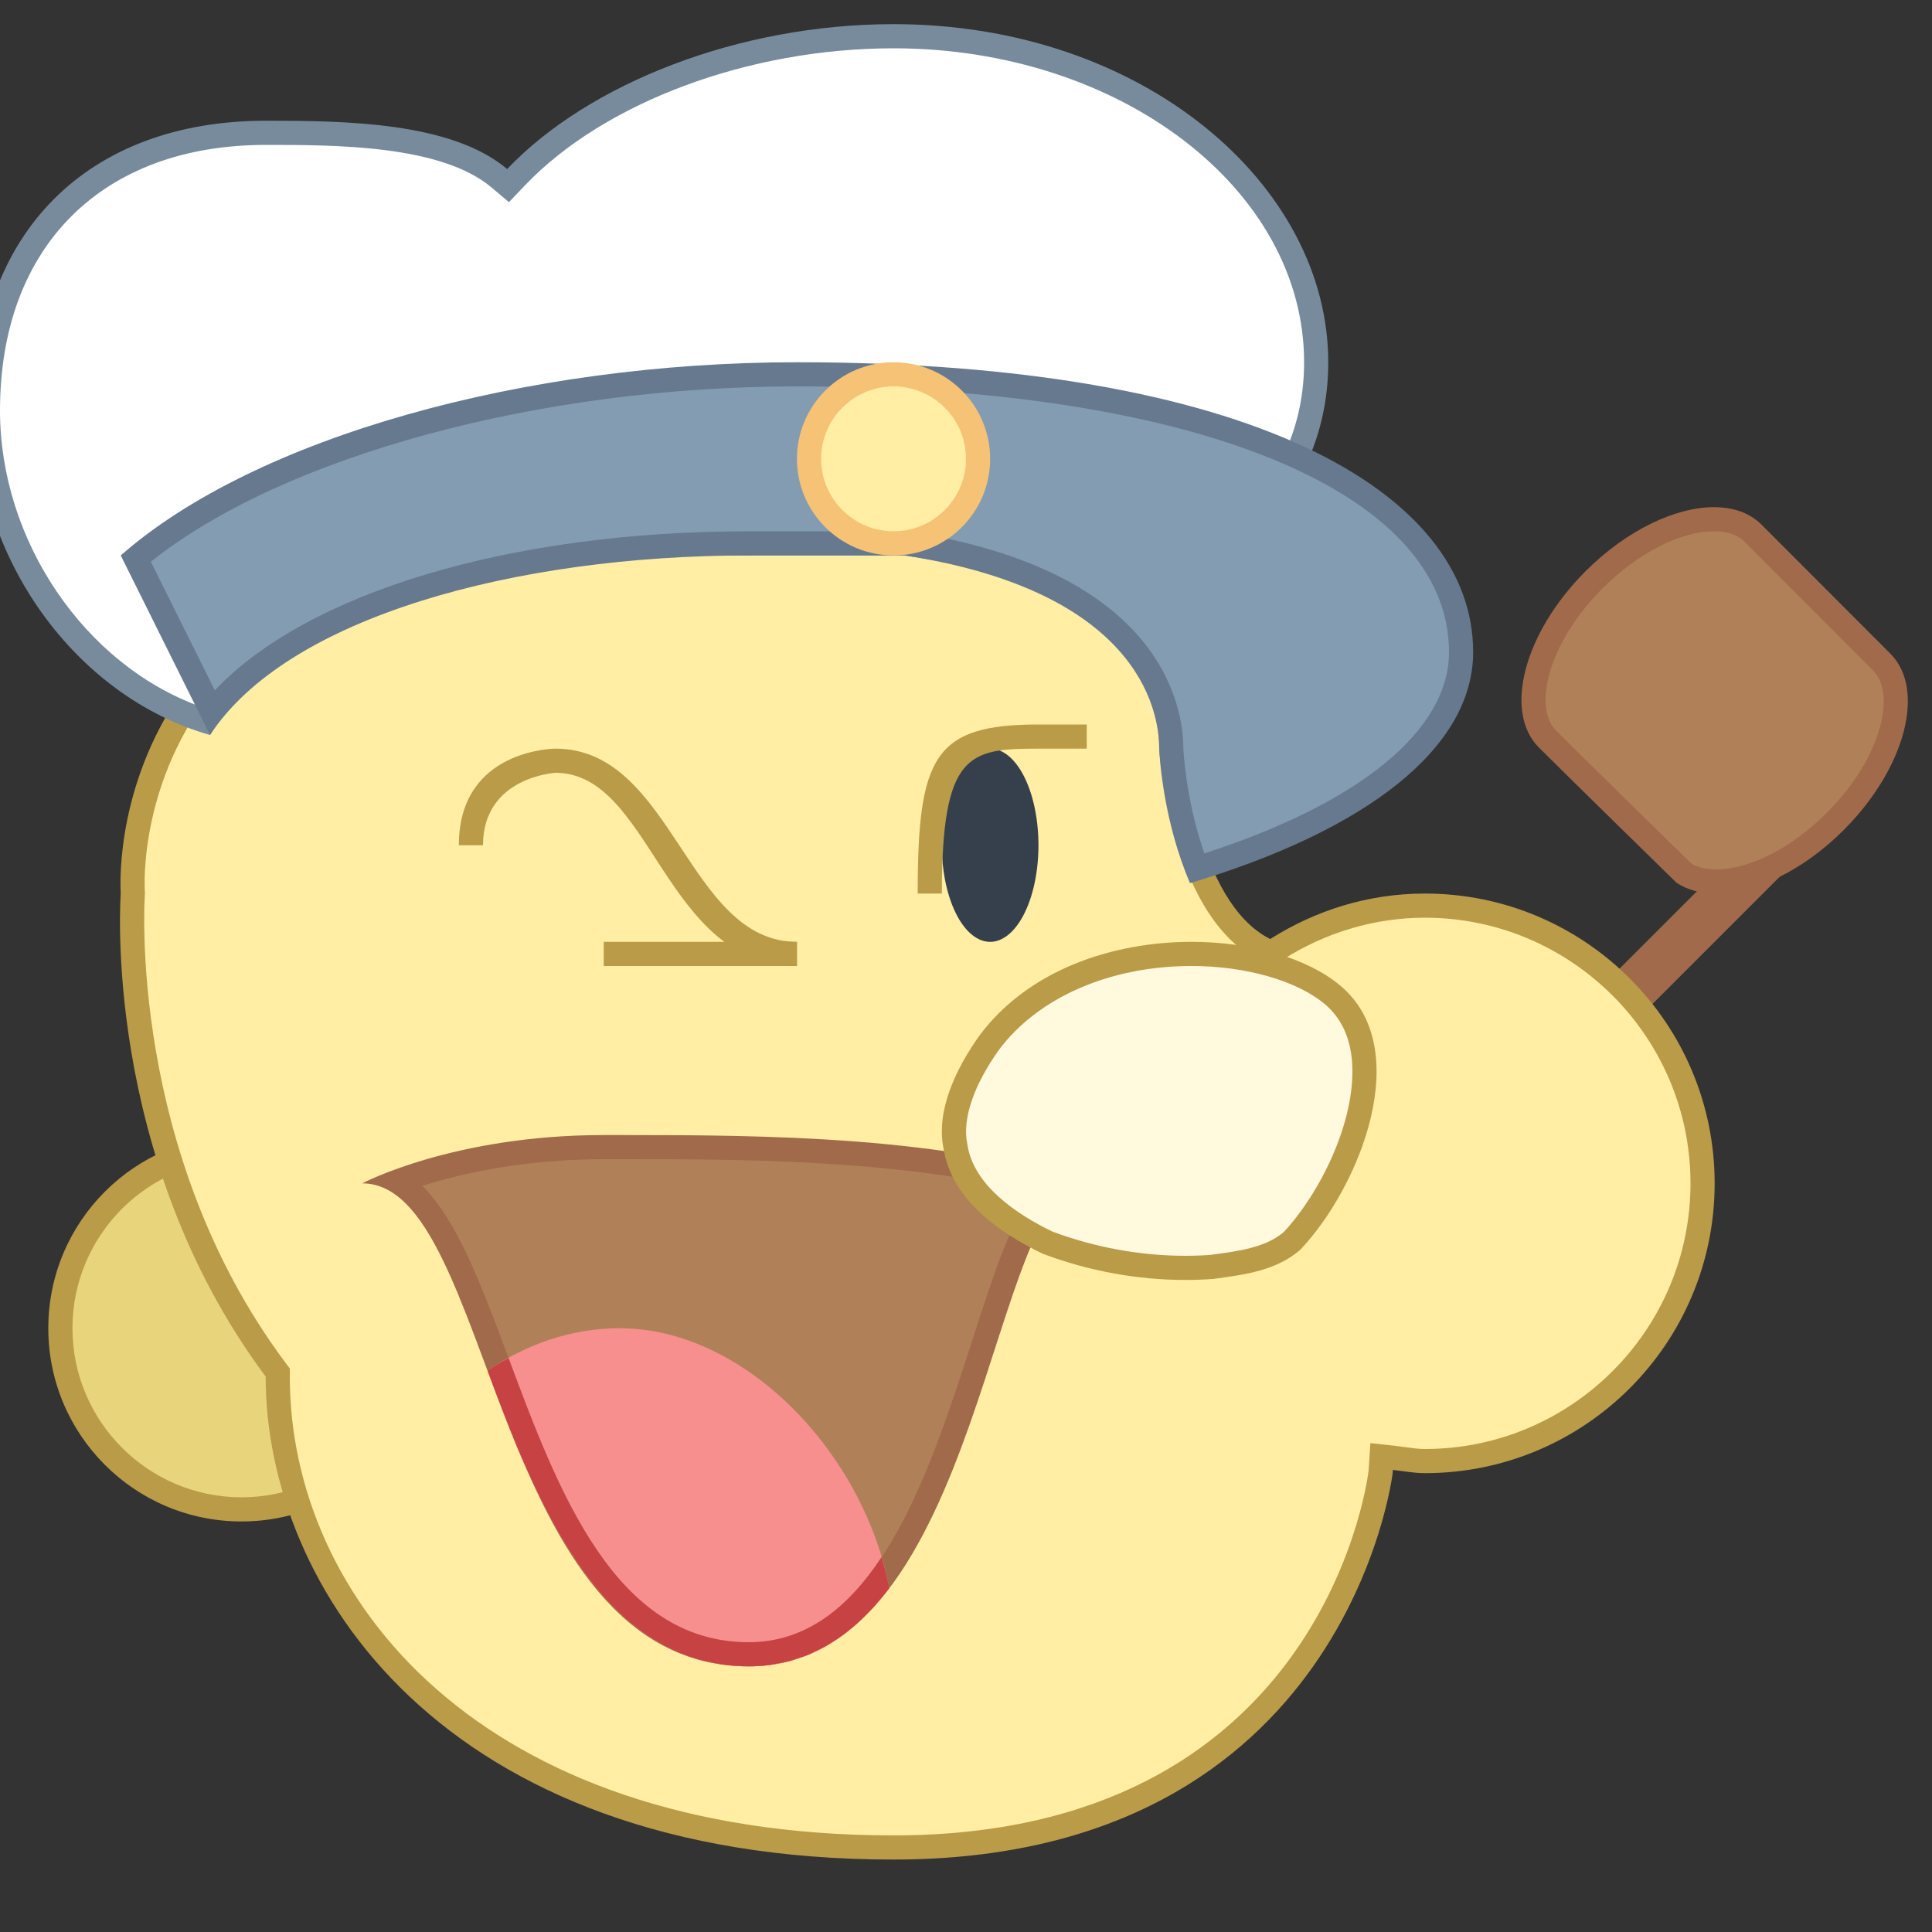<svg xmlns="http://www.w3.org/2000/svg"  viewBox="0 0 80 80" width="80px" height="80px"><rect x="0" y="0" width="80" height="80" fill="#333333" stroke="none"/><path fill="#a16a4a" d="M67.293 28.979H69.293V51.606H67.293z" transform="rotate(45.001 68.294 40.292)"/><path fill="#e8d47b" d="M10,62.5c-4.136,0-7.5-3.364-7.5-7.5s3.364-7.5,7.5-7.5s7.5,3.364,7.5,7.5S14.136,62.5,10,62.5z"/><path fill="#ba9b48" d="M10,48c3.86,0,7,3.14,7,7s-3.14,7-7,7s-7-3.14-7-7S6.14,48,10,48 M10,47c-4.418,0-8,3.582-8,8 s3.582,8,8,8s8-3.582,8-8S14.418,47,10,47L10,47z"/><path fill="#ffeea3" d="M37,76.5c-17.521,0-25.5-10.108-25.5-19.5v-0.166l-0.099-0.133C4.766,47.8,5.49,37.145,5.499,37.038 c-0.005-0.128-0.346-5.315,3.642-9.614C12.787,23.493,18.795,21.5,27,21.5h10c5.649,0.842,11.5,2.635,11.5,9.5 c0.022,0.31,0.562,6.673,3.874,8.33l0.253,0.126l0.238-0.151C54.729,38.124,56.85,37.5,59,37.5c6.341,0,11.5,5.159,11.5,11.5 S65.341,60.5,59,60.5c-0.295,0-0.579-0.04-0.863-0.079c-0.136-0.019-0.271-0.036-0.407-0.052l-0.523-0.058l-0.038,0.659 C57.095,61.576,55.098,76.5,37,76.5z"/><path fill="#ba9b48" d="M36.926,22C44.687,23.164,48,25.858,48,31v0.039l0.003,0.039c0.056,0.706,0.646,6.947,4.148,8.698 l0.505,0.253l0.477-0.303C54.916,38.597,56.944,38,59,38c6.065,0,11,4.935,11,11s-4.935,11-11,11c-0.251,0-0.517-0.036-0.799-0.075 c-0.138-0.019-0.276-0.037-0.415-0.053l-1.041-0.116l-0.068,1.045l-0.007,0.105C56.554,61.815,54.438,76,37,76 c-17.177,0-25-9.849-25-19v-0.332l-0.198-0.266c-6.516-8.741-5.813-19.222-5.805-19.327l0.006-0.077l-0.006-0.076 c-0.004-0.049-0.342-4.993,3.498-9.145C13.041,23.944,18.93,22,27,22H36.926 M37,21H27C3.75,21,5,37,5,37s-0.833,10.833,6,20 c0,8.667,7.222,20,26,20s20.667-16,20.667-16s0.005-0.084,0.008-0.134C58.116,60.915,58.546,61,59,61c6.627,0,12-5.373,12-12 s-5.373-12-12-12c-2.36,0-4.546,0.706-6.402,1.883C49.5,37.333,49,31,49,31C49,23.889,43,21.889,37,21L37,21z"/><path fill="#fff" d="M8.47,29.843C3.33,28.182-0.5,22.734-0.5,17C-0.5,9.906,3.906,5.5,11,5.5 c2.965,0,7.446,0,9.678,1.882l0.36,0.304l0.324-0.341C24.741,3.794,30.879,1.5,37,1.5c9.649,0,17.5,6.056,17.5,13.5 c0,4.508-2.893,8.101-8.37,10.405c-1.331-1.317-3.876-2.17-8.588-2.899L25.667,22.5C15.313,22.5,10.605,26.413,8.47,29.843z"/><path fill="#788b9c" d="M37,2c9.374,0,17,5.832,17,13c0,5.236-4.09,8.206-7.77,9.818c-1.703-1.473-4.699-2.201-8.611-2.806 L37.543,22h-0.077H25.667c-10.249,0-15.107,3.788-17.406,7.243C3.504,27.513,0,22.389,0,17C0,10.215,4.215,6,11,6 c2.892,0,7.263,0,9.355,1.764l0.72,0.607l0.649-0.682C25.013,4.233,31.009,2,37,2 M37,1c-6.425,0-12.642,2.47-16,6 c-2.32-1.957-6.727-2-10-2C3.636,5-1,9.636-1,17c0,6.094,4.113,11.844,9.697,13.435C10.775,26.853,15.391,23,25.667,23h11.799 c4.416,0.684,7.261,1.501,8.534,3c5.661-2.29,9-6.021,9-11C55,7.636,47.309,1,37,1L37,1z"/><path fill="#839cb2" d="M49.566,35.957c-0.929-2.374-1.055-4.707-1.066-4.979c-0.002-1.574-0.797-6.899-10.958-8.473 L31,22.5c-10.221,0-18.781,2.714-22.222,6.976l-3.157-6.35C11.078,18.554,22.002,15.5,33,15.5c16.706,0,27.5,4.514,27.5,11.5 C60.5,30.542,56.522,33.795,49.566,35.957z"/><path fill="#66798f" d="M33,16c16.402,0,27,4.318,27,11c0,3.234-3.677,6.249-10.13,8.337 c-0.769-2.198-0.867-4.277-0.87-4.338c-0.002-1.695-0.83-7.353-11.381-8.987L37.543,22h-0.077H31 c-9.899,0-18.287,2.543-22.105,6.586L6.246,23.26C11.713,18.897,22.311,16,33,16 M33,15c-11.265,0-22.444,3.111-28,8l3.697,7.435 C11.889,25.556,21.333,23,31,23h6.466c9.535,1.477,10.532,6.269,10.534,8c0.018,0.429,0.188,3.045,1.277,5.569 C56.572,34.386,61,30.981,61,27C61,20.373,51.778,15,33,15L33,15z"/><path fill="#ffeea3" d="M37,22.5c-1.93,0-3.5-1.57-3.5-3.5s1.57-3.5,3.5-3.5s3.5,1.57,3.5,3.5S38.93,22.5,37,22.5z"/><path fill="#f5c276" d="M37,16c1.654,0,3,1.346,3,3s-1.346,3-3,3s-3-1.346-3-3S35.346,16,37,16 M37,15 c-2.209,0-4,1.791-4,4s1.791,4,4,4s4-1.791,4-4S39.209,15,37,15L37,15z"/><path fill="#36404d" d="M41 31A2 4 0 1 0 41 39A2 4 0 1 0 41 31Z"/><path fill="#b08159" d="M31,68.5c-5.9,0-8.304-6.445-10.424-12.133c-1.255-3.365-2.373-6.364-4.114-7.442 C18.024,48.349,21.008,47.5,25,47.5h0.916c4.852,0,12.019,0,17.724,1.604c-1.144,1.101-1.949,3.594-2.903,6.545 C38.886,61.375,36.583,68.5,31,68.5z"/><path fill="#a16a4a" d="M25.914,48c4.609,0,11.319,0,16.824,1.382c-0.929,1.323-1.633,3.501-2.477,6.113 C38.461,61.067,36.22,68,31,68c-5.553,0-7.892-6.273-9.956-11.807c-1.104-2.961-2.106-5.65-3.557-7.09 C19.132,48.585,21.716,48,25,48l0.449,0L25.914,48 M25.914,47c-0.31,0-0.615,0-0.914,0c-6.222,0-10,2-10,2c5.5,0,5.278,20,16,20 c9.778,0,9.944-20,14-20C39.202,47.05,31.654,47,25.914,47L25.914,47z"/><path fill="#f78f8f" d="M36.824,65.761C35.754,60.141,30.83,55,25.667,55c-2.013,0-3.874,0.664-5.48,1.755	c0.395,1.059,0.806,2.152,1.254,3.231c1.62,3.785,3.727,7.562,7.324,8.679c0.038,0.012,0.076,0.025,0.114,0.036	c0.271,0.079,0.554,0.137,0.842,0.185c0.069,0.011,0.135,0.028,0.205,0.037C30.272,68.972,30.629,69,31,69	C33.492,69,35.357,67.697,36.824,65.761z"/><g><path fill="#fff9de" d="M49.078,52.5c-1.921,0-3.9-0.364-5.724-1.053c-2.259-1.088-3.546-2.423-3.787-3.95 c-0.316-1.508,0.582-3.18,1.392-4.32c1.708-2.299,4.842-3.677,8.376-3.677c2.388,0,4.568,0.631,5.835,1.688 c0.805,0.672,1.249,1.625,1.32,2.833c0.15,2.568-1.436,5.717-3.005,7.376c-0.839,0.736-2.041,0.896-3.313,1.063 C49.83,52.486,49.456,52.5,49.078,52.5L49.078,52.5z"/><path fill="#ba9b48" d="M49.336,40c2.24,0,4.352,0.602,5.514,1.572c0.695,0.58,1.079,1.414,1.141,2.478 c0.142,2.41-1.349,5.377-2.836,6.969c-0.75,0.638-1.853,0.788-3.021,0.942C49.787,51.987,49.431,52,49.076,52 c-1.845,0-3.747-0.347-5.504-1.005c-1.465-0.71-3.247-1.902-3.51-3.576l-0.004-0.025l-0.005-0.025 c-0.214-1.02,0.253-2.406,1.302-3.885C42.975,41.302,45.959,40,49.336,40 M49.336,39c-3.231,0-6.742,1.139-8.785,3.888 c-0.985,1.389-1.806,3.125-1.477,4.687c0.328,2.083,2.298,3.472,4.104,4.34C45.093,52.638,47.122,53,49.076,53 c0.391,0,0.778-0.014,1.161-0.043c1.313-0.174,2.627-0.347,3.612-1.215c2.463-2.604,4.761-8.333,1.642-10.937 C54.135,39.673,51.818,39,49.336,39L49.336,39z"/></g><path fill="#ba9b48" d="M25 39H33V40H25z"/><path fill="#ba9b48" d="M33,39c-4.542,0-5.125-8-10-8c0,0-4,0-4,4h1c0-2.833,3-3,3-3c4,0,4.5,8,10,8V39z"/><g><path fill="#b08159" d="M71.061,36.5c-0.545,0-1.004-0.123-1.366-0.366c0.006-0.006-4.428-4.341-5.617-5.531 c-1.262-1.264-0.379-4.284,1.928-6.594c1.546-1.548,3.45-2.509,4.97-2.509c0.678,0,1.236,0.2,1.614,0.578l5.333,5.341 c1.263,1.264,0.38,4.284-1.928,6.594C74.462,35.547,72.571,36.5,71.061,36.5L71.061,36.5z"/><path fill="#a16a4a" d="M70.974,22c0.551,0,0.975,0.145,1.261,0.432l5.333,5.34c0.935,0.936,0.373,3.584-1.928,5.887 C74.199,35.103,72.444,36,71.061,36c-0.409,0-0.753-0.081-1.022-0.239c-0.591-0.578-4.511-4.414-5.608-5.511 c-0.935-0.936-0.373-3.584,1.928-5.887C67.814,22.905,69.583,22,70.974,22 M70.974,21c-1.597,0-3.62,0.951-5.322,2.655 c-2.546,2.549-3.409,5.818-1.928,7.3c1.199,1.2,5.691,5.593,5.691,5.593C69.868,36.853,70.432,37,71.061,37 c1.588,0,3.592-0.937,5.287-2.634c2.546-2.549,3.409-5.818,1.928-7.3c0,0-3.852-3.857-5.333-5.34 C72.452,21.234,71.765,21,70.974,21L70.974,21z"/></g><path fill="#c74343" d="M32.112,68.898c0.214-0.036,0.428-0.073,0.633-0.13c0.068-0.019,0.13-0.047,0.197-0.068	c0.203-0.063,0.405-0.128,0.598-0.211c0.054-0.023,0.104-0.054,0.157-0.078c0.2-0.092,0.399-0.188,0.589-0.3	c0.039-0.023,0.074-0.051,0.112-0.074c0.201-0.123,0.398-0.252,0.588-0.396c0.024-0.018,0.046-0.039,0.069-0.057	c0.201-0.156,0.397-0.32,0.586-0.497c0.012-0.011,0.023-0.024,0.035-0.035c0.198-0.188,0.391-0.385,0.577-0.595	c0.004-0.005,0.008-0.01,0.012-0.014c0.192-0.217,0.378-0.444,0.558-0.682l0.001-0.001c-0.082-0.432-0.191-0.861-0.32-1.285	C35.125,66.561,33.372,68,31,68c-5.54,0-7.88-6.242-9.94-11.766c-0.299,0.158-0.591,0.33-0.873,0.521	c0,0.001,0.001,0.002,0.001,0.003c0.395,1.059,0.805,2.15,1.253,3.229c1.62,3.785,3.727,7.562,7.324,8.679	c0.003,0.001,0.006,0.002,0.009,0.003c0.035,0.011,0.07,0.023,0.105,0.033c0.271,0.079,0.553,0.137,0.84,0.185	c0.056,0.009,0.109,0.022,0.166,0.03c0.014,0.002,0.027,0.006,0.041,0.007C30.272,68.972,30.629,69,31,69	c0.309,0,0.608-0.02,0.898-0.059C31.972,68.931,32.04,68.91,32.112,68.898z"/><path fill="#ba9b48" d="M39,37h-1c0-5.688,0.687-7,5-7c0.235,0,1.797,0,2,0v1c-0.227,0-1.74,0-2,0C40.125,31,39,31.167,39,37	z"/></svg>